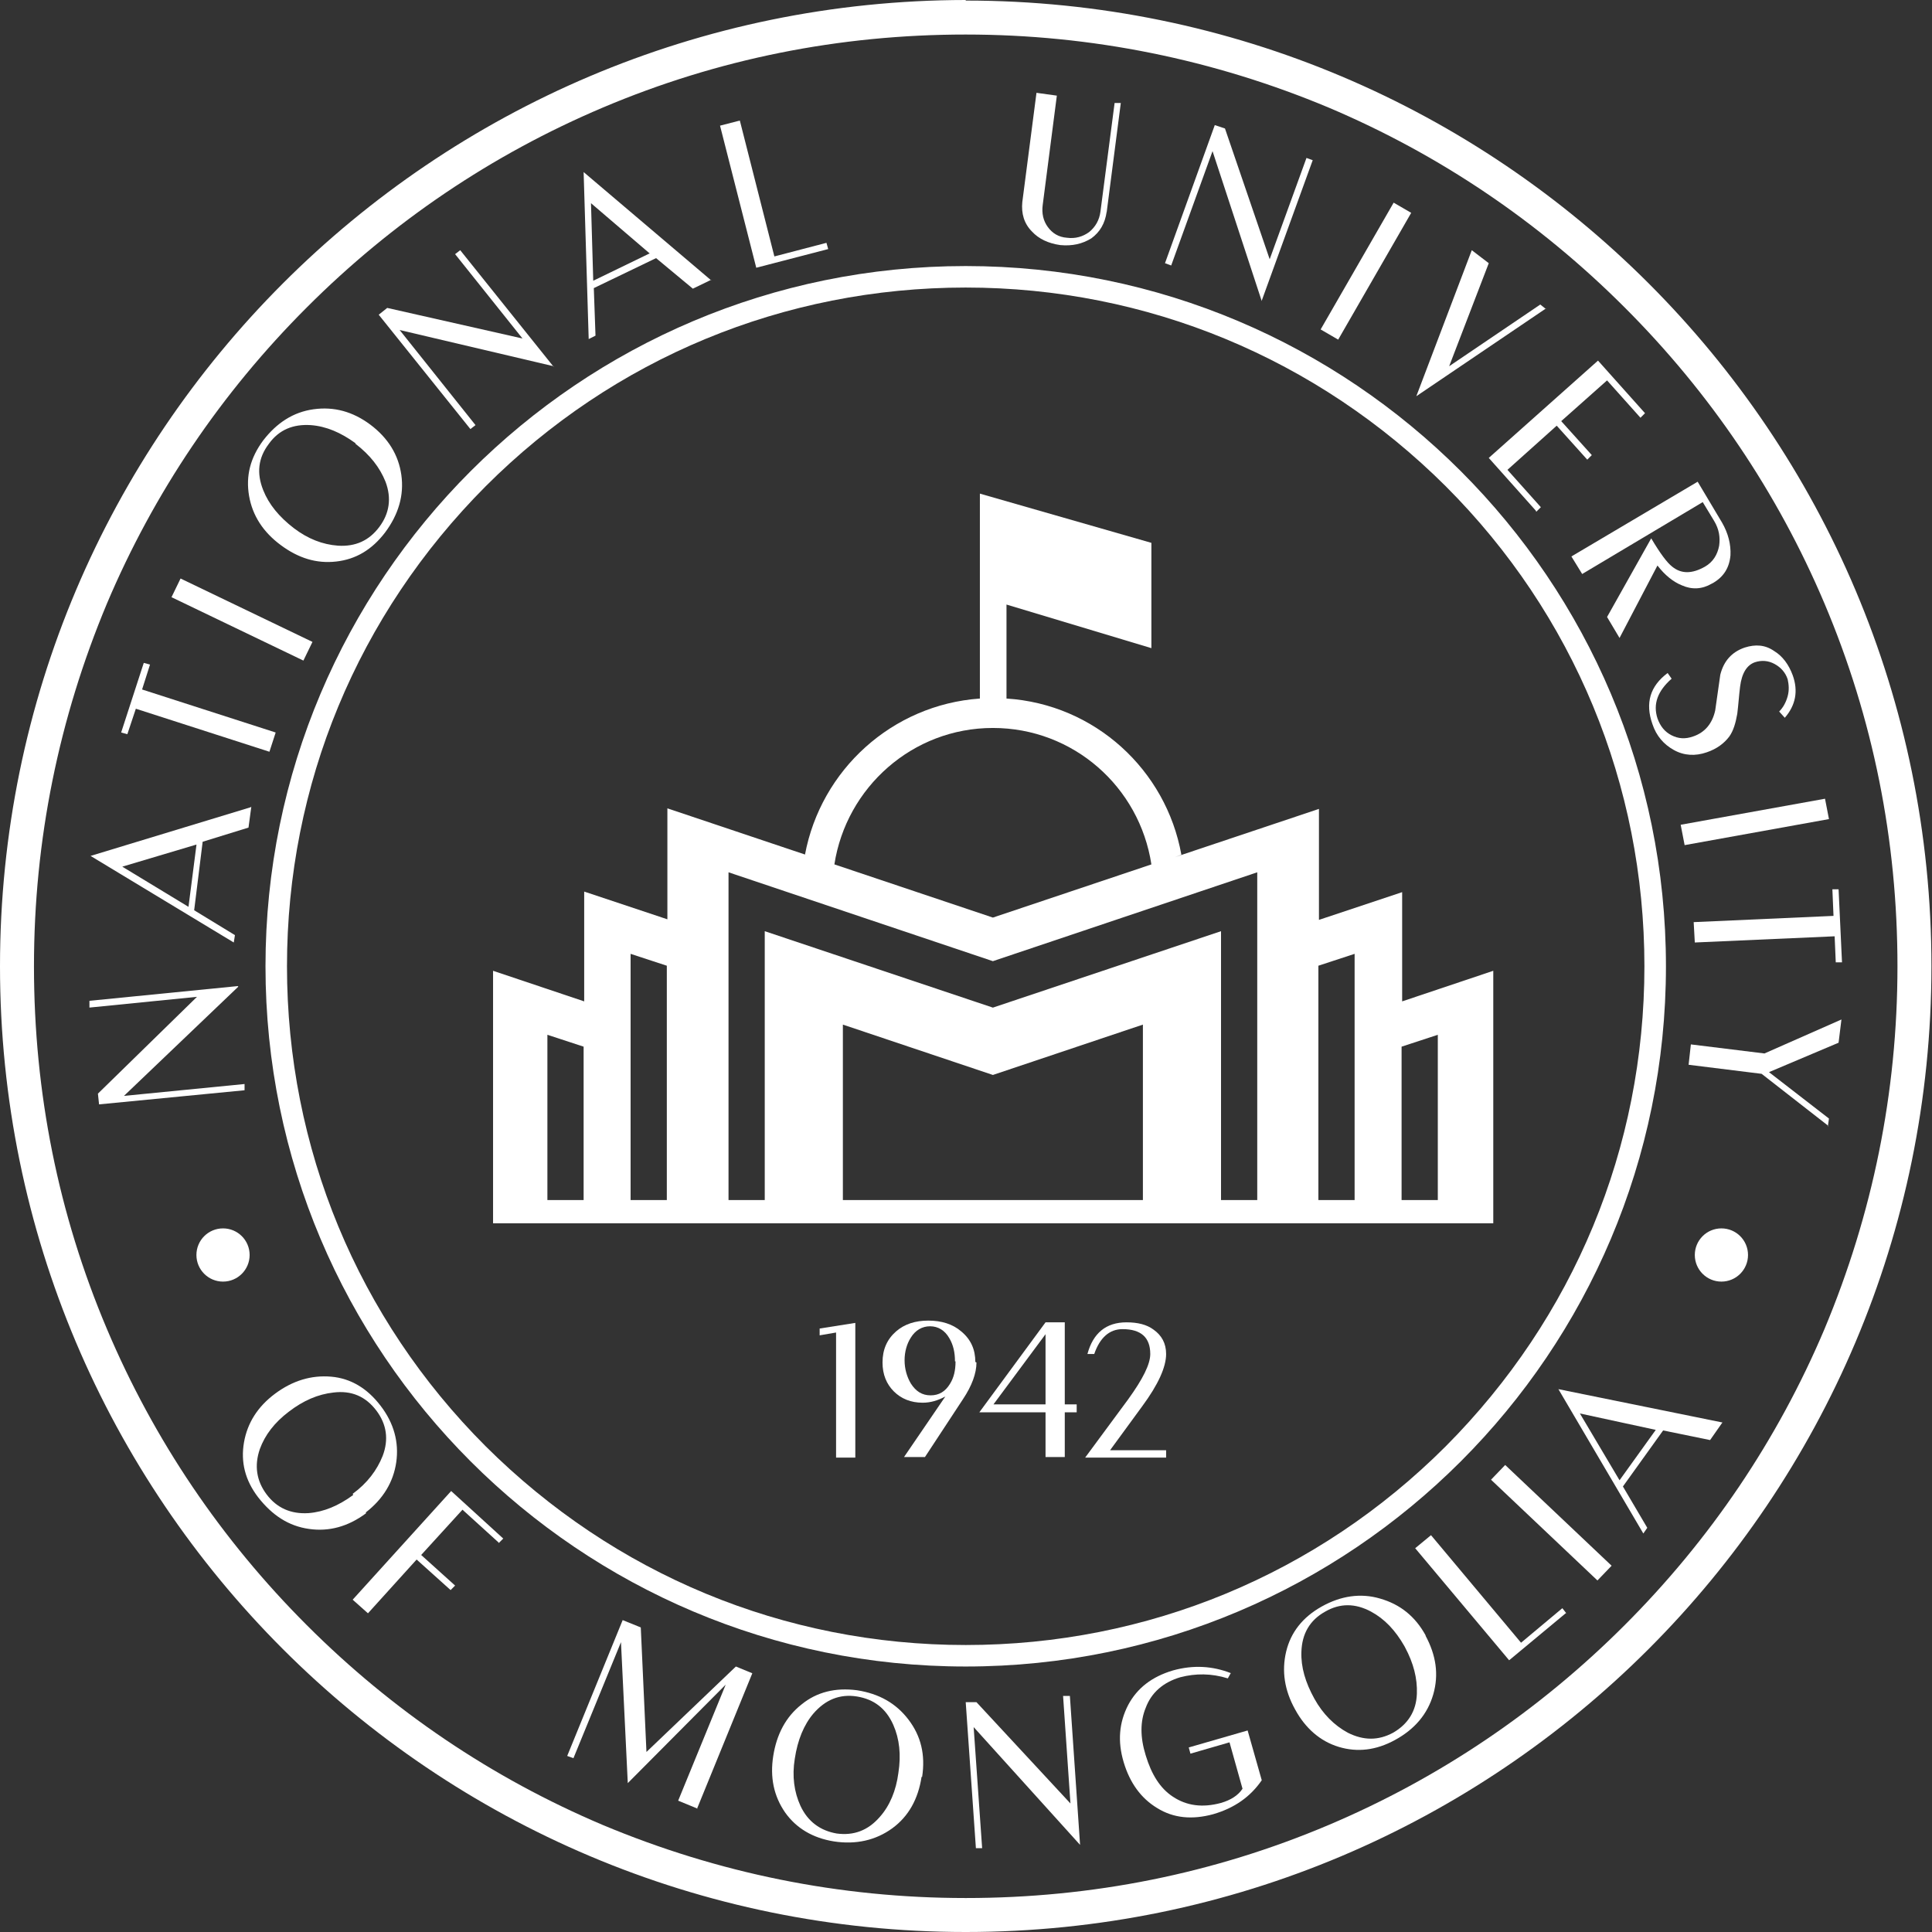 <svg width="48" height="48" viewBox="0 0 48 48" fill="none" xmlns="http://www.w3.org/2000/svg">
<rect x="0" y="0" width="48" height="48" fill="#333333" stroke="none"/>
<path d="M23.993 7.144C28.493 7.144 32.727 8.902 35.919 12.081C39.098 15.259 40.855 19.492 40.855 24.007C40.855 28.521 39.098 32.74 35.919 35.933C32.741 39.111 28.508 40.87 23.993 40.87C19.479 40.87 15.259 39.111 12.067 35.933C8.888 32.755 7.13 28.521 7.13 24.007C7.13 19.492 8.888 15.273 12.067 12.081C15.245 8.902 19.479 7.144 23.993 7.144ZM23.993 6.61C14.387 6.61 6.596 14.401 6.596 24.007C6.596 33.612 14.387 41.404 23.993 41.404C33.599 41.404 41.39 33.612 41.39 24.007C41.39 14.401 33.599 6.61 23.993 6.61Z" fill="white"/>
<path d="M23.993 0.858C27.115 0.858 30.153 1.477 33.008 2.672C35.764 3.839 38.24 5.513 40.363 7.637C42.487 9.76 44.161 12.236 45.328 14.992C46.537 17.847 47.142 20.871 47.142 24.007C47.142 27.143 46.523 30.167 45.328 33.022C44.161 35.779 42.487 38.254 40.363 40.377C38.24 42.501 35.764 44.175 33.008 45.342C30.153 46.551 27.129 47.156 23.993 47.156C20.857 47.156 17.833 46.537 14.978 45.342C12.222 44.175 9.746 42.501 7.623 40.377C5.499 38.254 3.825 35.779 2.658 33.022C1.449 30.167 0.844 27.143 0.844 24.007C0.844 20.871 1.463 17.847 2.658 14.992C3.825 12.236 5.499 9.76 7.623 7.637C9.746 5.513 12.222 3.839 14.978 2.672C17.833 1.463 20.857 0.858 23.993 0.858ZM23.993 0C10.745 0.014 0 10.759 0 24.007C0 37.255 10.745 48 23.993 48C37.241 48 47.986 37.255 47.986 24.007C47.986 10.759 37.255 0.014 23.993 0.014V0Z" fill="white"/>
<path d="M34.836 24.893V22.165L32.769 22.854V20.097L29.197 21.293L29.351 21.236C28.972 19.127 27.2 17.495 25.006 17.355V15.02L28.606 16.103V13.487L24.345 12.264V17.355C22.165 17.509 20.393 19.127 19.999 21.236L20.73 21.476C21.026 19.563 22.671 18.086 24.668 18.086C26.665 18.086 28.311 19.549 28.606 21.476L24.668 22.797L16.581 20.083V22.84L14.514 22.151V24.879L12.25 24.119V30.392H37.1V24.119L34.836 24.879V24.893ZM14.5 29.815H13.6V25.709L14.5 26.004V29.815ZM16.567 29.815H15.667V23.698L16.567 23.993V29.815ZM28.395 29.815H20.941V25.456L24.668 26.707L28.395 25.456V29.815ZM31.236 29.815H30.336V23.135L24.668 25.034L19 23.135V29.815H18.1V21.672L24.668 23.88L31.236 21.672V29.815ZM33.655 29.815H32.755V23.993L33.655 23.698V29.815ZM35.722 29.815H34.822V26.004L35.722 25.709V29.815Z" fill="white"/>
<path d="M21.25 36.214H20.772V33.106L20.364 33.176V33.007L21.25 32.867V36.214Z" fill="white"/>
<path d="M24.26 33.851C24.26 34.118 24.148 34.428 23.923 34.765L22.98 36.2H22.46L23.487 34.695C23.304 34.794 23.121 34.85 22.924 34.85C22.629 34.85 22.39 34.751 22.207 34.569C22.024 34.386 21.926 34.147 21.926 33.851C21.926 33.528 22.038 33.275 22.263 33.078C22.474 32.895 22.741 32.81 23.065 32.81C23.388 32.81 23.669 32.895 23.881 33.078C24.12 33.275 24.232 33.528 24.232 33.837L24.26 33.851ZM23.726 33.823C23.726 33.598 23.684 33.415 23.585 33.246C23.473 33.05 23.304 32.951 23.107 32.951C22.91 32.951 22.741 33.05 22.629 33.233C22.53 33.387 22.474 33.584 22.474 33.795C22.474 34.006 22.53 34.203 22.629 34.372C22.755 34.569 22.91 34.667 23.121 34.667C23.332 34.667 23.487 34.569 23.599 34.386C23.698 34.231 23.74 34.048 23.74 33.823H23.726Z" fill="white"/>
<path d="M26.75 35.089H26.454V36.2H25.976V35.089H24.331L25.976 32.853H26.454V34.892H26.75V35.089ZM25.976 34.892V33.148L24.682 34.892H25.976Z" fill="white"/>
<path d="M28.972 36.214H26.96L28.029 34.766C28.395 34.259 28.578 33.894 28.578 33.64C28.578 33.233 28.353 33.022 27.889 33.022C27.565 33.022 27.326 33.233 27.186 33.64H27.017C27.157 33.12 27.481 32.853 27.987 32.853C28.268 32.853 28.493 32.909 28.662 33.036C28.859 33.176 28.972 33.373 28.972 33.64C28.972 33.964 28.775 34.4 28.381 34.934L27.579 36.031H28.972V36.228V36.214Z" fill="white"/>
<path d="M5.921 24.513L3.08 27.227L6.076 26.932V27.087L2.461 27.438L2.433 27.171L4.894 24.766L2.222 25.033V24.865L5.907 24.499L5.921 24.513Z" fill="white"/>
<path d="M6.244 20.041L6.174 20.561L5.035 20.913L4.824 22.615L5.837 23.233L5.808 23.416L2.25 21.265L6.23 20.055L6.244 20.041ZM4.88 20.983L3.038 21.532L4.683 22.53L4.88 20.997V20.983Z" fill="white"/>
<path d="M3.727 16.511L3.53 17.13L6.849 18.199L6.694 18.677L3.375 17.608L3.164 18.241L3.01 18.199L3.572 16.469L3.727 16.511Z" fill="white"/>
<path d="M7.763 15.948L7.538 16.412L4.261 14.837L4.486 14.373L7.763 15.948Z" fill="white"/>
<path d="M9.198 10.548C9.648 10.885 9.901 11.307 9.971 11.799C10.042 12.306 9.901 12.784 9.564 13.234C9.24 13.656 8.846 13.895 8.354 13.951C7.862 14.007 7.412 13.867 6.976 13.543C6.54 13.22 6.273 12.812 6.188 12.32C6.104 11.828 6.216 11.377 6.54 10.941C6.877 10.505 7.285 10.238 7.791 10.168C8.298 10.098 8.762 10.224 9.198 10.548ZM8.832 11.012C8.467 10.745 8.101 10.59 7.721 10.562C7.285 10.534 6.934 10.674 6.68 11.026C6.413 11.377 6.371 11.757 6.54 12.179C6.68 12.531 6.934 12.84 7.299 13.121C7.651 13.389 8.016 13.529 8.396 13.557C8.832 13.585 9.17 13.431 9.423 13.093C9.676 12.756 9.732 12.376 9.578 11.968C9.437 11.617 9.198 11.307 8.832 11.026V11.012Z" fill="white"/>
<path d="M13.755 9.099L9.929 8.199L11.814 10.562L11.687 10.66L9.409 7.819L9.62 7.65L12.981 8.41L11.307 6.314L11.434 6.216L13.755 9.113V9.099Z" fill="white"/>
<path d="M17.678 6.947L17.214 7.172L16.3 6.413L14.753 7.158L14.795 8.339L14.626 8.424L14.5 4.275L17.664 6.961L17.678 6.947ZM16.145 6.3L14.683 5.048L14.739 6.975L16.131 6.3H16.145Z" fill="white"/>
<path d="M20.576 6.188L18.789 6.652L17.889 3.122L18.381 2.995L19.239 6.371L20.533 6.033L20.576 6.188Z" fill="white"/>
<path d="M27.495 5.26C27.453 5.555 27.326 5.766 27.115 5.921C26.89 6.061 26.637 6.117 26.342 6.089C26.046 6.047 25.807 5.935 25.639 5.752C25.442 5.555 25.371 5.302 25.399 5.02L25.751 2.306L26.257 2.376L25.906 5.091C25.878 5.302 25.92 5.485 26.032 5.639C26.145 5.794 26.299 5.892 26.51 5.907C26.721 5.935 26.904 5.878 27.059 5.766C27.214 5.639 27.312 5.471 27.34 5.26L27.692 2.559H27.846L27.495 5.274V5.26Z" fill="white"/>
<path d="M31.348 7.482L30.125 3.755L29.098 6.596L28.944 6.539L30.181 3.108L30.434 3.192L31.545 6.441L32.459 3.924L32.614 3.98L31.348 7.468V7.482Z" fill="white"/>
<path d="M33.247 8.438L32.811 8.185L34.625 5.035L35.061 5.288L33.247 8.438Z" fill="white"/>
<path d="M38.408 7.664L35.188 9.844L36.566 6.216L36.988 6.539L36.004 9.099L38.268 7.566L38.408 7.678V7.664Z" fill="white"/>
<path d="M38.155 12.685L36.988 11.377L39.702 8.959L40.87 10.266L40.757 10.379L39.927 9.451L38.788 10.463L39.548 11.307L39.435 11.42L38.676 10.576L37.452 11.673L38.282 12.601L38.169 12.714L38.155 12.685Z" fill="white"/>
<path d="M42.529 14.5C42.29 14.64 42.037 14.655 41.784 14.542C41.573 14.458 41.362 14.289 41.179 14.05L40.237 15.85L39.927 15.329L41.024 13.375C41.249 13.754 41.418 13.979 41.545 14.078C41.77 14.261 42.037 14.261 42.36 14.078C42.557 13.965 42.67 13.783 42.712 13.557C42.74 13.347 42.712 13.15 42.585 12.939L42.304 12.475L39.309 14.261L39.041 13.825L42.178 11.968L42.782 12.981C42.937 13.248 43.007 13.529 42.993 13.797C42.965 14.106 42.825 14.331 42.557 14.486L42.529 14.5Z" fill="white"/>
<path d="M42.403 18.691C42.121 18.789 41.84 18.775 41.587 18.634C41.334 18.494 41.151 18.283 41.053 17.987C40.87 17.467 40.996 17.045 41.432 16.721L41.531 16.862C41.179 17.172 41.066 17.495 41.179 17.847C41.249 18.044 41.362 18.184 41.531 18.269C41.699 18.353 41.868 18.367 42.065 18.297C42.36 18.198 42.543 17.973 42.614 17.65C42.656 17.354 42.698 17.059 42.74 16.764C42.825 16.426 43.021 16.201 43.345 16.089C43.612 16.004 43.851 16.018 44.076 16.173C44.287 16.3 44.442 16.511 44.54 16.778C44.681 17.172 44.611 17.523 44.343 17.833L44.203 17.678C44.301 17.579 44.371 17.453 44.414 17.298C44.456 17.143 44.442 17.003 44.414 16.876C44.358 16.707 44.245 16.581 44.09 16.497C43.936 16.412 43.767 16.398 43.598 16.454C43.401 16.525 43.275 16.721 43.232 17.059C43.204 17.284 43.19 17.509 43.162 17.734C43.12 17.973 43.064 18.156 42.965 18.297C42.839 18.465 42.656 18.606 42.403 18.691Z" fill="white"/>
<path d="M41.854 20.997L41.756 20.491L45.342 19.844L45.44 20.35L41.854 20.997Z" fill="white"/>
<path d="M45.609 23.909L45.581 23.262L42.107 23.416L42.079 22.91L45.553 22.755L45.525 22.094H45.679L45.764 23.909H45.609Z" fill="white"/>
<path d="M45.426 27.973L43.767 26.679L41.953 26.454L42.009 25.948L43.837 26.173L45.75 25.329L45.679 25.906L43.95 26.637L45.44 27.79L45.412 27.987L45.426 27.973Z" fill="white"/>
<path d="M9.099 37.593C8.649 37.93 8.171 38.057 7.679 37.986C7.173 37.916 6.765 37.649 6.413 37.199C6.09 36.777 5.977 36.327 6.062 35.834C6.146 35.356 6.399 34.949 6.835 34.625C7.271 34.301 7.735 34.161 8.227 34.203C8.72 34.245 9.127 34.498 9.451 34.92C9.788 35.356 9.915 35.834 9.845 36.327C9.774 36.819 9.521 37.241 9.085 37.578L9.099 37.593ZM8.762 37.114C9.127 36.847 9.367 36.524 9.507 36.172C9.662 35.764 9.606 35.385 9.352 35.047C9.085 34.695 8.734 34.541 8.284 34.597C7.904 34.639 7.538 34.794 7.173 35.075C6.821 35.342 6.582 35.652 6.455 36.003C6.315 36.411 6.371 36.791 6.624 37.128C6.877 37.466 7.229 37.621 7.665 37.593C8.045 37.564 8.41 37.41 8.776 37.142L8.762 37.114Z" fill="white"/>
<path d="M12.404 38.338L11.49 37.508L10.464 38.633L11.307 39.393L11.195 39.505L10.351 38.746L9.142 40.082L8.762 39.744L11.209 37.044L12.503 38.225L12.39 38.338H12.404Z" fill="white"/>
<path d="M17.327 44.934L16.849 44.737L18.03 41.854L15.597 44.301L15.428 40.799L14.247 43.682L14.092 43.626L15.47 40.251L15.92 40.433L16.061 43.527L18.283 41.404L18.691 41.572L17.313 44.948L17.327 44.934Z" fill="white"/>
<path d="M22.896 44.146C22.812 44.695 22.573 45.13 22.165 45.426C21.757 45.721 21.265 45.834 20.716 45.749C20.196 45.665 19.788 45.426 19.507 45.032C19.225 44.624 19.127 44.16 19.211 43.626C19.296 43.091 19.521 42.655 19.915 42.346C20.294 42.036 20.758 41.924 21.293 41.994C21.841 42.079 22.263 42.318 22.573 42.726C22.882 43.133 22.994 43.598 22.91 44.146H22.896ZM22.32 44.048C22.39 43.598 22.348 43.204 22.193 42.852C22.01 42.444 21.715 42.219 21.293 42.149C20.857 42.079 20.505 42.233 20.21 42.571C19.971 42.852 19.816 43.232 19.746 43.696C19.675 44.132 19.732 44.526 19.886 44.863C20.069 45.257 20.379 45.482 20.787 45.553C21.208 45.609 21.56 45.482 21.855 45.145C22.108 44.863 22.263 44.484 22.32 44.048Z" fill="white"/>
<path d="M26.82 45.82L24.19 42.909L24.401 45.918H24.246L23.993 42.29H24.26L26.595 44.807L26.412 42.135H26.581L26.834 45.834L26.82 45.82Z" fill="white"/>
<path d="M30.575 41.572L30.505 41.699C30.097 41.572 29.703 41.572 29.323 41.671C28.901 41.797 28.606 42.05 28.465 42.43C28.325 42.768 28.325 43.162 28.465 43.612C28.606 44.076 28.817 44.427 29.14 44.638C29.478 44.863 29.872 44.919 30.336 44.793C30.575 44.723 30.758 44.61 30.87 44.441L30.547 43.288L29.576 43.569L29.534 43.415L30.997 42.993L31.348 44.23C31.067 44.638 30.673 44.92 30.139 45.074C29.619 45.215 29.154 45.173 28.747 44.919C28.353 44.681 28.072 44.301 27.917 43.78C27.762 43.26 27.804 42.796 28.029 42.36C28.254 41.938 28.62 41.657 29.14 41.502C29.647 41.361 30.125 41.389 30.589 41.572H30.575Z" fill="white"/>
<path d="M35.413 40.63C35.68 41.123 35.75 41.601 35.61 42.093C35.469 42.585 35.146 42.965 34.654 43.232C34.189 43.485 33.725 43.541 33.261 43.401C32.797 43.26 32.431 42.937 32.178 42.473C31.911 41.995 31.841 41.516 31.953 41.038C32.066 40.56 32.361 40.18 32.839 39.913C33.317 39.646 33.81 39.575 34.288 39.716C34.78 39.857 35.16 40.152 35.427 40.644L35.413 40.63ZM34.892 40.898C34.667 40.504 34.4 40.222 34.063 40.04C33.669 39.829 33.289 39.829 32.924 40.04C32.544 40.251 32.347 40.588 32.333 41.038C32.319 41.418 32.431 41.798 32.656 42.205C32.867 42.585 33.149 42.866 33.486 43.049C33.88 43.246 34.246 43.246 34.611 43.049C34.977 42.838 35.188 42.515 35.202 42.079C35.216 41.699 35.118 41.319 34.907 40.926L34.892 40.898Z" fill="white"/>
<path d="M38.915 40.068L37.494 41.249L35.16 38.465L35.553 38.141L37.79 40.813L38.816 39.955L38.915 40.082V40.068Z" fill="white"/>
<path d="M40.04 38.9L39.688 39.266L37.044 36.763L37.396 36.397L40.04 38.9Z" fill="white"/>
<path d="M42.782 35.356L42.487 35.778L41.32 35.539L40.321 36.931L40.926 37.958L40.828 38.099L38.718 34.513L42.796 35.342L42.782 35.356ZM41.137 35.525L39.252 35.117L40.237 36.777L41.137 35.525Z" fill="white"/>
<path d="M5.541 31.841C5.906 31.841 6.202 31.545 6.202 31.18C6.202 30.814 5.906 30.519 5.541 30.519C5.176 30.519 4.88 30.814 4.88 31.18C4.88 31.545 5.176 31.841 5.541 31.841Z" fill="white"/>
<path d="M42.768 31.841C43.133 31.841 43.429 31.545 43.429 31.18C43.429 30.814 43.133 30.519 42.768 30.519C42.403 30.519 42.107 30.814 42.107 31.18C42.107 31.545 42.403 31.841 42.768 31.841Z" fill="white"/>
</svg>
